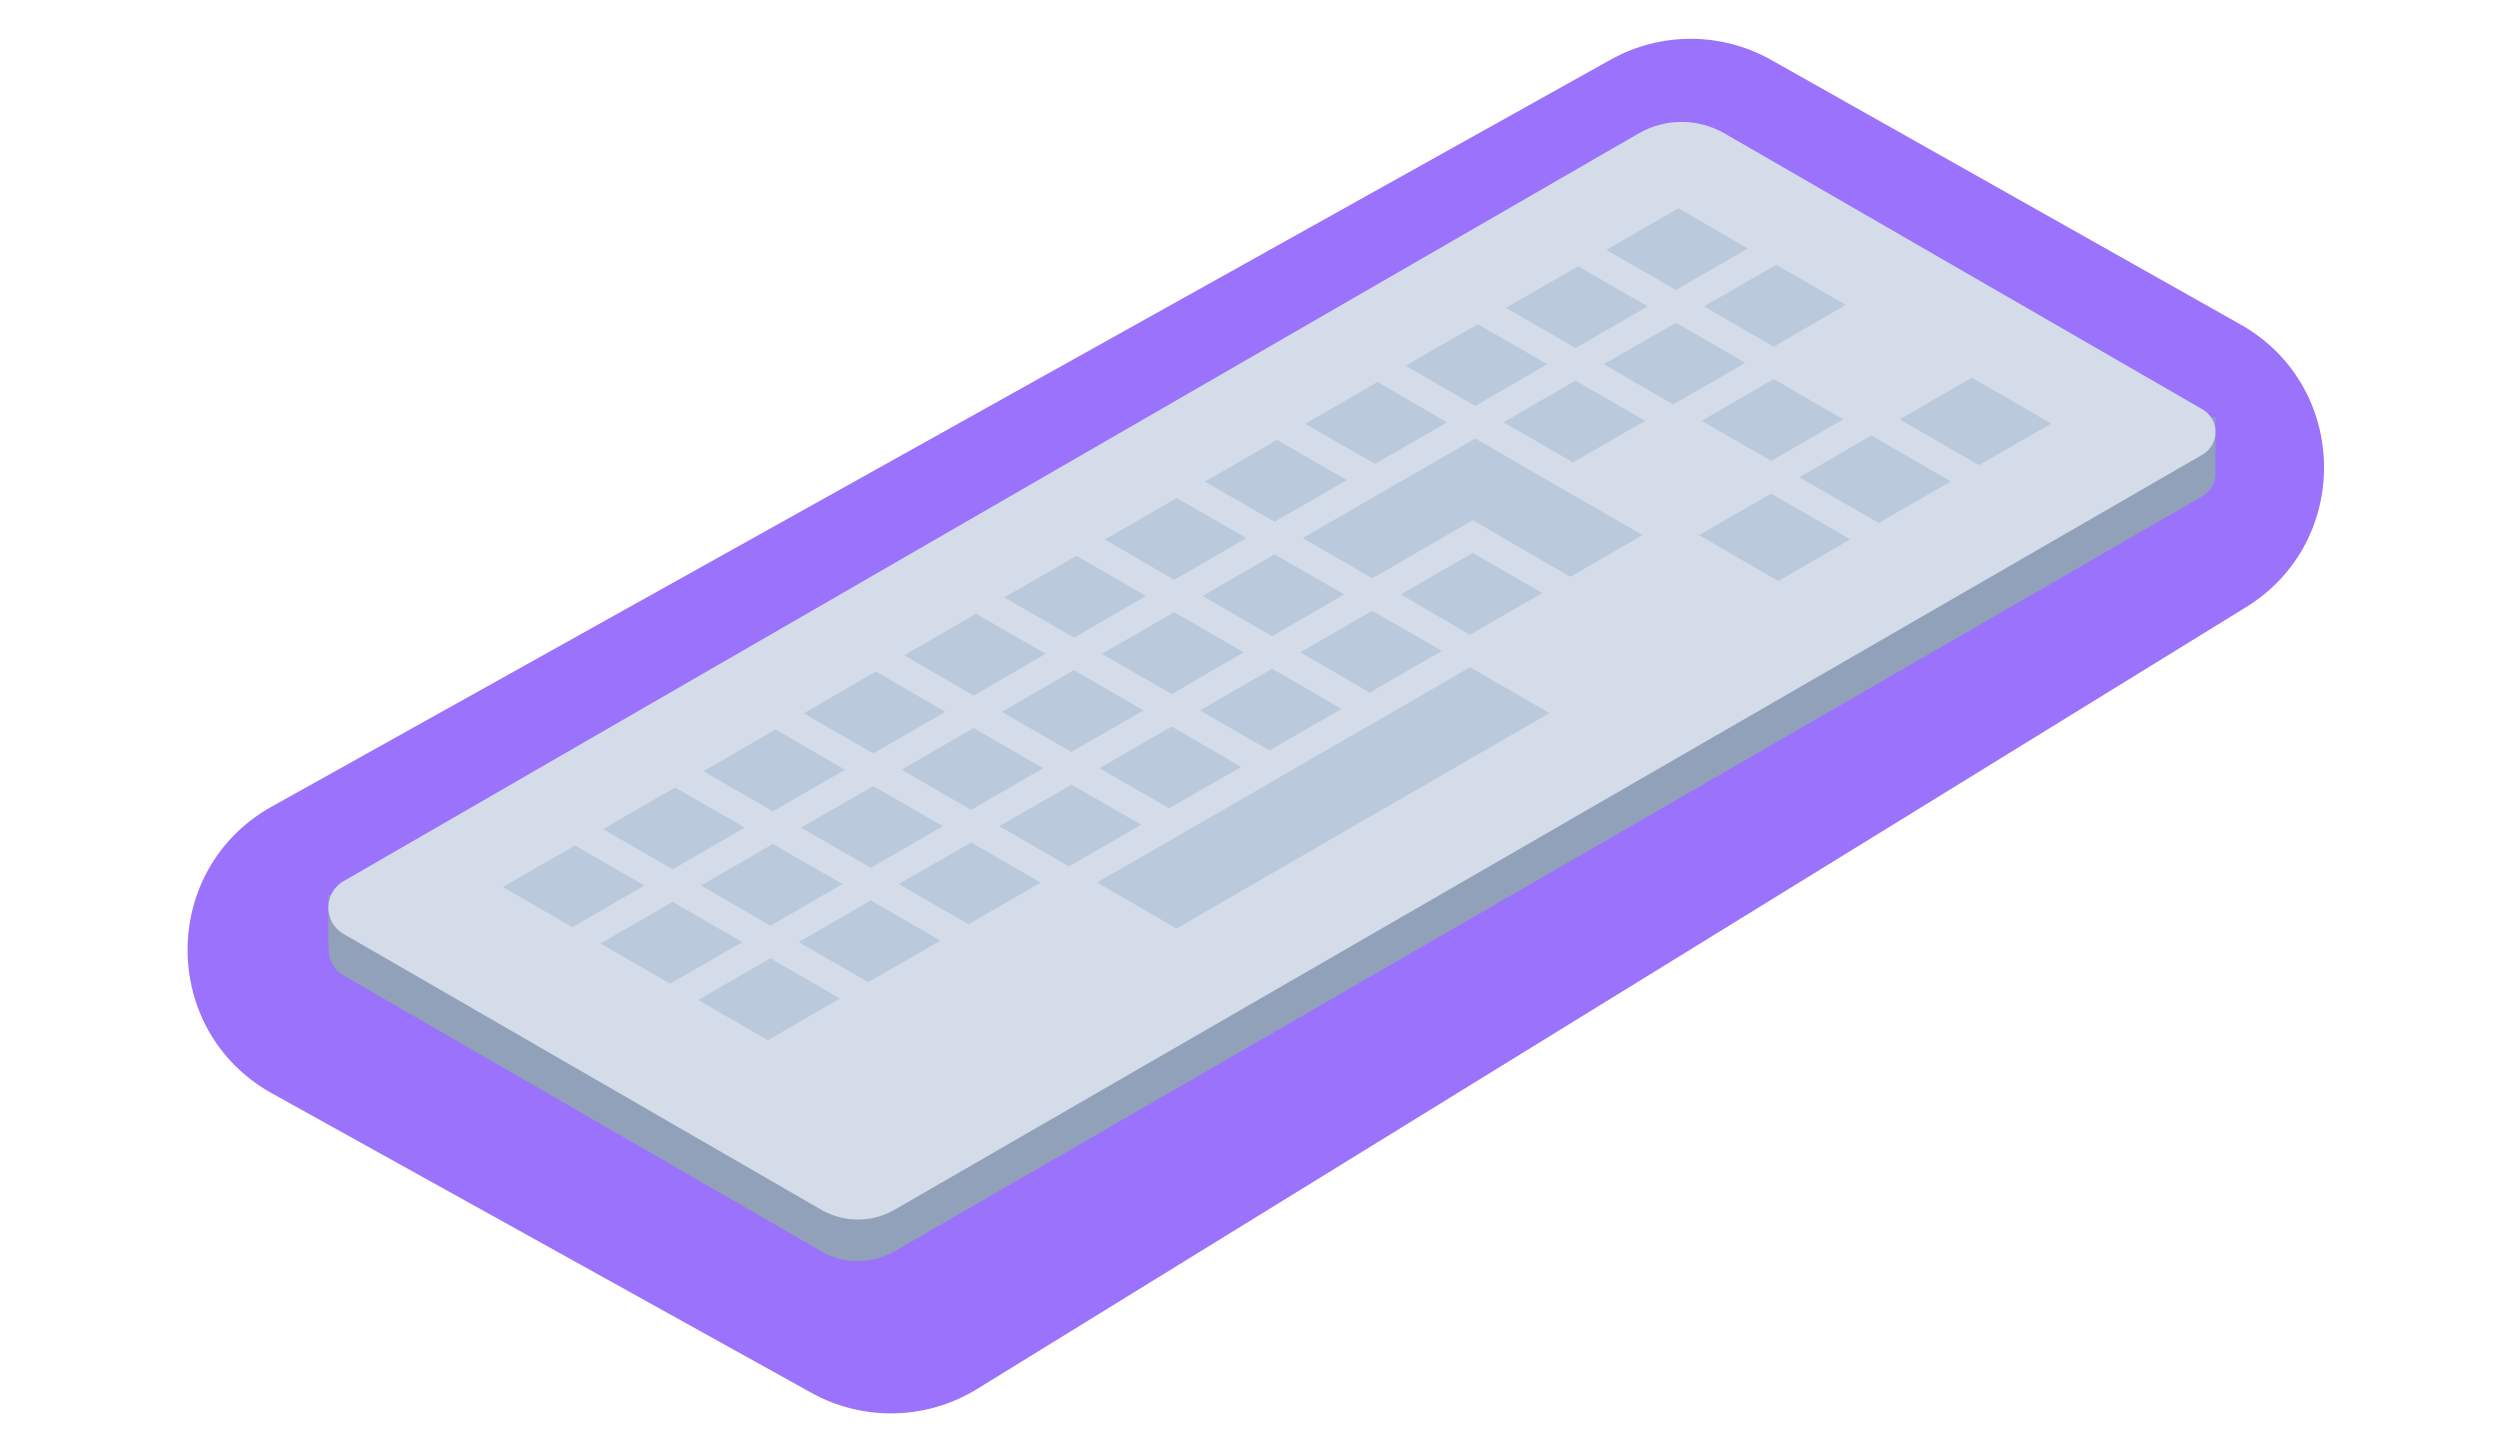 <svg width="457" height="266" viewBox="0 0 457 266" fill="none" xmlns="http://www.w3.org/2000/svg">
<path d="M49.731 199.874C29.17 188.46 29.139 158.903 49.676 147.446L294.444 10.898C303.57 5.806 314.688 5.831 323.791 10.963L409.568 59.318C429.473 70.539 430.027 99.006 410.572 110.992L178.61 253.909C169.378 259.597 157.795 259.861 148.314 254.598L49.731 199.874Z" fill="#9A72FB"/>
<path d="M394.914 76.745L394.704 77.849L315.247 31.972C310.39 29.17 304.407 29.17 299.551 31.972L71.46 163.664H60.019V172.837H60.099C59.854 174.922 60.728 177.122 62.805 178.322L150.12 228.732C154.271 231.128 159.384 231.128 163.535 228.732L402.584 90.716C404.183 89.792 404.984 88.174 404.984 86.557V76.239L394.914 76.745Z" fill="#91A1B9"/>
<path d="M62.81 161.069L299.548 24.386C304.404 21.584 310.388 21.584 315.244 24.386L402.585 74.812C405.786 76.66 405.786 81.278 402.585 83.126L163.536 221.139C159.385 223.534 154.272 223.534 150.121 221.139L62.81 170.728C59.088 168.581 59.088 163.215 62.81 161.069Z" fill="#D3DCE8"/>
<path d="M293.642 45.691L306.367 53.012L319.514 45.423L306.827 38.063L293.642 45.691Z" fill="#BBC9DC"/>
<path d="M336.955 76.66L324.229 69.301L311.044 76.929L323.769 84.25L336.955 76.66Z" fill="#BBC9DC"/>
<path d="M281.908 108.398L269.22 101.077L256.035 108.666L268.722 116.025L281.908 108.398Z" fill="#BBC9DC"/>
<path d="M220.271 88.045L232.997 95.365L246.182 87.776L233.457 80.417L220.271 88.045Z" fill="#BBC9DC"/>
<path d="M146.911 130.399L159.637 137.72L172.822 130.131L160.096 122.771L146.911 130.399Z" fill="#BBC9DC"/>
<path d="M183.592 109.203L196.317 116.562L209.503 108.934L196.777 101.613L183.592 109.203Z" fill="#BBC9DC"/>
<path d="M165.272 119.781L177.96 127.14L191.145 119.513L178.419 112.192L165.272 119.781Z" fill="#BBC9DC"/>
<path d="M128.593 140.978L141.28 148.299L154.465 140.709L141.778 133.35L128.593 140.978Z" fill="#BBC9DC"/>
<path d="M110.232 151.556L122.958 158.915L136.143 151.288L123.418 143.967L110.232 151.556Z" fill="#BBC9DC"/>
<path d="M275.281 56.269L288.007 63.629L301.192 56.001L288.467 48.68L275.281 56.269Z" fill="#BBC9DC"/>
<path d="M256.951 66.848L269.677 74.207L282.824 66.58L270.137 59.259L256.951 66.848Z" fill="#BBC9DC"/>
<path d="M251.326 84.787L264.511 77.198L251.786 69.838L238.601 77.466L251.326 84.787Z" fill="#BBC9DC"/>
<path d="M201.953 98.623L214.64 105.983L227.826 98.355L215.1 91.034L201.953 98.623Z" fill="#BBC9DC"/>
<path d="M263.585 118.977L250.859 111.656L237.674 119.245L250.399 126.605L263.585 118.977Z" fill="#BBC9DC"/>
<path d="M293.173 66.58L305.86 73.94L319.045 66.312L306.358 58.991L293.173 66.58Z" fill="#BBC9DC"/>
<path d="M172.364 151.02L159.638 143.699L146.453 151.288L159.179 158.647L172.364 151.02Z" fill="#BBC9DC"/>
<path d="M91.913 162.136L104.638 169.495L117.785 161.867L105.098 154.546L91.913 162.136Z" fill="#BBC9DC"/>
<path d="M128.135 161.867L140.822 169.226L154.007 161.599L141.282 154.278L128.135 161.867Z" fill="#BBC9DC"/>
<path d="M337.413 55.733L324.687 48.412L311.502 56.001L324.227 63.361L337.413 55.733Z" fill="#BBC9DC"/>
<path d="M274.822 77.197L287.548 84.518L300.733 76.929L288.008 69.569L274.822 77.197Z" fill="#BBC9DC"/>
<path d="M245.227 129.594L232.54 122.234L219.354 129.862L232.042 137.183L245.227 129.594Z" fill="#BBC9DC"/>
<path d="M190.225 161.331L177.5 154.01L164.314 161.599L177.04 168.958L190.225 161.331Z" fill="#BBC9DC"/>
<path d="M226.904 140.173L214.179 132.813L200.993 140.441L213.719 147.762L226.904 140.173Z" fill="#BBC9DC"/>
<path d="M164.814 140.709L177.502 148.03L190.687 140.441L177.961 133.082L164.814 140.709Z" fill="#BBC9DC"/>
<path d="M208.586 150.752L195.861 143.431L182.676 151.02L195.401 158.38L208.586 150.752Z" fill="#BBC9DC"/>
<path d="M282.364 87.509L269.677 80.149L256.492 87.777L238.132 98.356L250.857 105.715L269.217 95.098L287.079 105.447L300.264 97.819L282.364 87.509Z" fill="#BBC9DC"/>
<path d="M183.134 130.13L195.859 137.451L209.045 129.862L196.319 122.503L183.134 130.13Z" fill="#BBC9DC"/>
<path d="M219.812 108.934L232.538 116.293L245.723 108.666L232.998 101.345L219.812 108.934Z" fill="#BBC9DC"/>
<path d="M201.452 119.514L214.178 126.873L227.363 119.245L214.637 111.924L201.452 119.514Z" fill="#BBC9DC"/>
<path d="M283.25 130.36L268.723 121.966L255.576 129.594L250.402 132.545L243.502 136.531L232.042 143.163L218.895 150.752L200.535 161.331L215.062 169.725L251.743 148.529L264.89 140.939L270.065 137.95L283.25 130.36Z" fill="#BBC9DC"/>
<path d="M135.685 172.216L122.96 164.856L109.774 172.484L122.5 179.805L135.685 172.216Z" fill="#BBC9DC"/>
<path d="M171.906 171.948L159.18 164.589L145.995 172.216L158.72 179.537L171.906 171.948Z" fill="#BBC9DC"/>
<path d="M153.545 182.527L140.819 175.167L127.634 182.795L140.359 190.154L153.545 182.527Z" fill="#BBC9DC"/>
<path d="M338.249 98.585L323.761 90.23L310.575 97.819L325.064 106.213L338.249 98.585Z" fill="#BBC9DC"/>
<path d="M356.616 88.007L342.09 79.612L328.904 87.24L343.431 95.596L356.616 88.007Z" fill="#BBC9DC"/>
<path d="M360.451 69.033L347.266 76.661L361.754 85.017L374.939 77.427L360.451 69.033Z" fill="#BBC9DC"/>
</svg>
